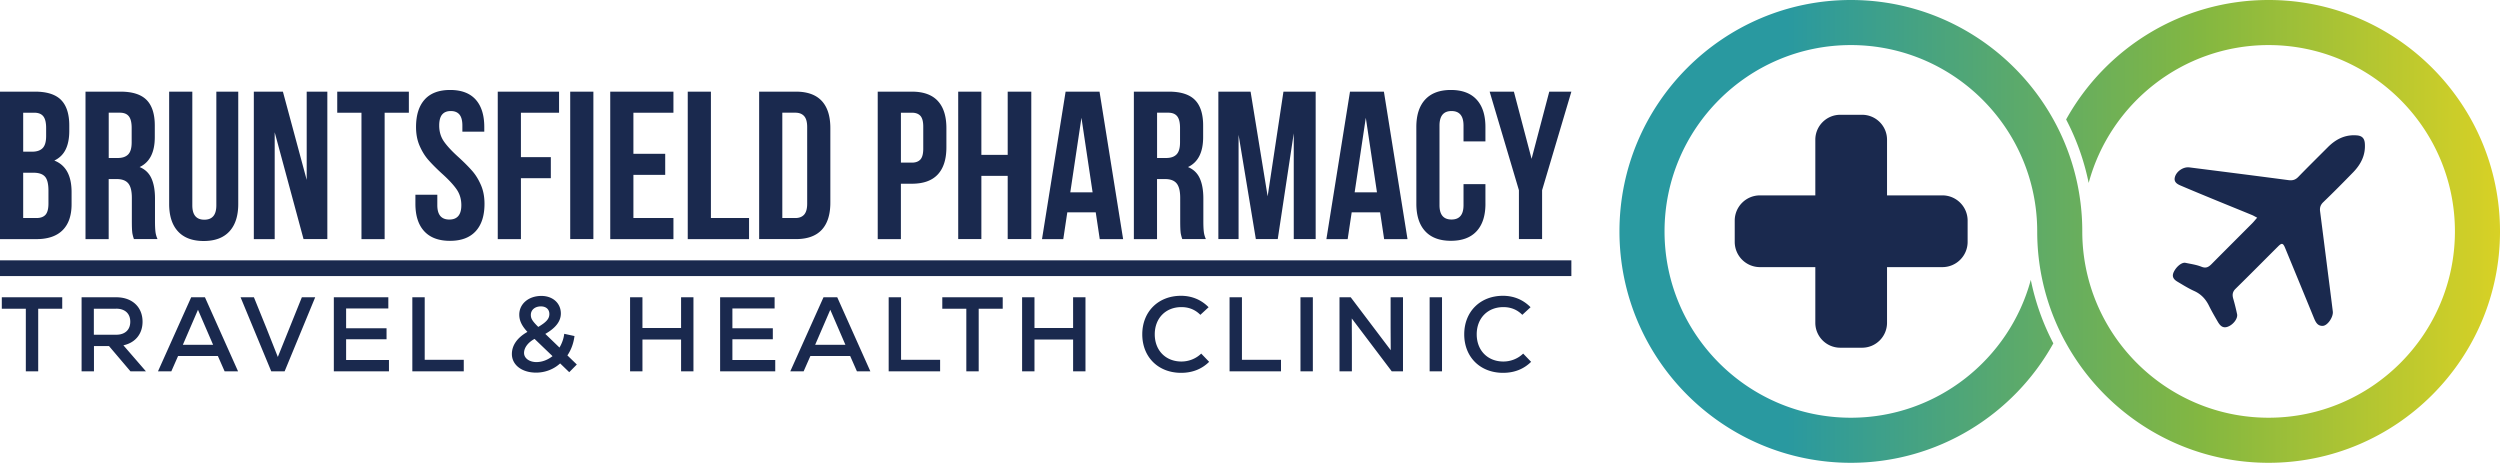 <svg xmlns="http://www.w3.org/2000/svg" data-name="Layer 2" viewBox="0 0 1109.24 205.34"><defs><linearGradient id="a" x1="718.55" x2="1109.24" y1="105.33" y2="105.33" gradientTransform="matrix(1 0 0 -1 0 208)" gradientUnits="userSpaceOnUse"><stop offset=".19" stop-color="#2999a0"/><stop offset=".66" stop-color="#83b741"/><stop offset="1" stop-color="#d8d125"/></linearGradient></defs><path d="M27.1 44.36c2.43 2.46 3.64 6.25 3.64 11.36v2.34c0 3.36-.55 6.14-1.64 8.32s-2.76 3.8-5 4.86c5.11 2 7.66 6.67 7.66 14.02v5.33c0 5.05-1.32 8.89-3.97 11.54s-6.53 3.97-11.64 3.97H0V40.66h15.51c5.3 0 9.16 1.23 11.59 3.69ZM10.28 67.3h4.02c2.06 0 3.6-.53 4.63-1.59s1.54-2.83 1.54-5.33v-3.64c0-2.37-.42-4.08-1.26-5.14-.84-1.06-2.17-1.59-3.97-1.59h-4.95V67.3h-.01Zm0 29.44h5.89c1.81 0 3.15-.48 4.02-1.45.87-.97 1.31-2.63 1.31-5v-5.7c0-2.99-.51-5.06-1.54-6.22-1.03-1.15-2.73-1.73-5.09-1.73h-4.58v20.09Zm48.41 6.36c-.13-.93-.19-2.62-.19-5.05V87.77c0-2.99-.53-5.12-1.59-6.4s-2.77-1.92-5.14-1.92h-3.55v26.64H37.94V40.66h15.51c5.3 0 9.16 1.23 11.59 3.69 2.43 2.46 3.64 6.25 3.64 11.36v5.14c0 6.73-2.24 11.15-6.73 13.27 2.43 1 4.17 2.66 5.23 5s1.59 5.31 1.59 8.93v10.09c0 1.87.06 3.38.19 4.53.12 1.15.43 2.29.93 3.41H59.42c-.37-1.06-.62-2.06-.75-2.99h.02Zm-10.46-33h4.02c2.06 0 3.6-.53 4.63-1.59 1.03-1.06 1.54-2.83 1.54-5.33v-6.45c0-2.37-.42-4.08-1.26-5.14S54.99 50 53.19 50h-4.95v20.09h-.01Zm37.1 21.03c0 4.24 1.78 6.35 5.33 6.35s5.33-2.12 5.33-6.35V40.66h9.72v49.82c0 5.3-1.31 9.36-3.93 12.2s-6.42 4.25-11.4 4.25-8.79-1.42-11.4-4.25c-2.62-2.83-3.93-6.9-3.93-12.2V40.66h10.28v50.47Zm36.54 14.96h-9.25V40.66h12.9l10.56 39.16V40.66h9.16v65.42h-10.56l-12.8-47.39v47.39h-.01Zm59.54-65.43v9.35h-10.75v56.08h-10.28V50.01h-10.75v-9.35h31.78Zm7.01 3.51c2.55-2.83 6.32-4.25 11.31-4.25s8.75 1.42 11.31 4.25c2.55 2.84 3.83 6.9 3.83 12.2v2.06h-9.72v-2.71c0-2.24-.44-3.88-1.31-4.91s-2.15-1.54-3.83-1.54-2.96.51-3.83 1.54c-.87 1.03-1.31 2.66-1.31 4.91 0 2.74.73 5.14 2.2 7.2 1.46 2.06 3.66 4.39 6.59 7.01 2.43 2.24 4.39 4.22 5.89 5.94 1.5 1.71 2.77 3.79 3.83 6.22s1.59 5.2 1.59 8.32c0 5.3-1.31 9.36-3.93 12.2s-6.42 4.25-11.4 4.25-8.79-1.42-11.4-4.25c-2.62-2.83-3.93-6.9-3.93-12.2v-4.02h9.72v4.67c0 4.24 1.78 6.35 5.33 6.35s5.33-2.12 5.33-6.35c0-2.74-.73-5.14-2.2-7.2-1.46-2.06-3.66-4.39-6.59-7.01-2.43-2.24-4.39-4.22-5.89-5.94-1.5-1.71-2.77-3.79-3.83-6.22s-1.59-5.2-1.59-8.32c0-5.3 1.28-9.36 3.83-12.2Zm55.98 25.56v9.35h-13.27v27.01h-10.28V40.66h27.2v9.35h-16.92v19.72h13.27Zm18.88-29.07v65.42H253V40.66h10.28Zm31.87 27.57v9.35h-14.11v19.16h17.76v9.35h-28.04V40.66h28.04v9.35h-17.76v18.22h14.11Zm20.28-27.57v56.08h16.92v9.35h-27.2V40.66h10.28Zm37.66 0c5.11 0 8.94 1.37 11.5 4.11 2.55 2.74 3.83 6.76 3.83 12.06v33.09c0 5.3-1.28 9.32-3.83 12.06-2.56 2.74-6.39 4.11-11.5 4.11h-16.26V40.66h16.26Zm-5.98 56.08h5.79c1.68 0 2.97-.5 3.88-1.5.9-1 1.36-2.62 1.36-4.86V56.36c0-2.24-.45-3.86-1.36-4.86-.9-1-2.2-1.5-3.88-1.5h-5.79v46.73Zm68.97-51.96c2.55 2.74 3.83 6.76 3.83 12.06v8.51c0 5.3-1.28 9.32-3.83 12.06-2.56 2.74-6.39 4.11-11.5 4.11h-4.86v24.58h-10.28V40.66h15.14c5.11 0 8.94 1.37 11.5 4.11Zm-16.35 27.38h4.86c1.68 0 2.94-.47 3.79-1.4.84-.93 1.26-2.52 1.26-4.77v-9.81c0-2.24-.42-3.83-1.26-4.77-.84-.93-2.1-1.4-3.79-1.4h-4.86v22.15Zm25.42 33.93V40.66h10.28V68.7h11.68V40.66h10.47v65.42h-10.47V78.04h-11.68v28.04h-10.28Zm62.8 0-1.78-11.87h-12.62l-1.78 11.87h-9.44l10.47-65.42h15.05l10.47 65.42h-10.37Zm-3.17-20.75-4.95-33.09-4.95 33.09h9.91Zm39.06 17.76c-.13-.93-.19-2.62-.19-5.05V87.77c0-2.99-.53-5.12-1.59-6.4s-2.77-1.92-5.14-1.92h-3.55v26.64h-10.28V40.66h15.51c5.3 0 9.16 1.23 11.59 3.69 2.43 2.46 3.64 6.25 3.64 11.36v5.14c0 6.73-2.24 11.15-6.73 13.27 2.43 1 4.17 2.66 5.23 5s1.59 5.31 1.59 8.93v10.09c0 1.87.06 3.38.19 4.53.12 1.15.43 2.29.93 3.41h-10.47c-.37-1.06-.62-2.06-.75-2.99h.02Zm-10.46-33h4.02c2.06 0 3.6-.53 4.63-1.59s1.54-2.83 1.54-5.33v-6.45c0-2.37-.42-4.08-1.26-5.14S520.14 50 518.34 50h-4.95v20.09h-.01Zm56.07-29.44h14.3v65.42h-9.72V59.16l-7.1 46.92h-9.72l-7.66-46.26v46.26h-8.97V40.66h14.3l7.57 46.45 7.01-46.45h-.01Zm44.68 65.43-1.78-11.87h-12.62l-1.78 11.87h-9.44l10.47-65.42h15.05l10.47 65.42h-10.37Zm-3.18-20.75L606 52.25l-4.95 33.09h9.91Zm48.13 5.05c0 5.3-1.31 9.36-3.93 12.2s-6.42 4.25-11.4 4.25-8.79-1.42-11.4-4.25c-2.62-2.83-3.93-6.9-3.93-12.2V56.37c0-5.3 1.31-9.36 3.93-12.2 2.62-2.83 6.42-4.25 11.4-4.25s8.79 1.42 11.4 4.25c2.62 2.84 3.93 6.9 3.93 12.2v6.36h-9.72v-7.01c0-4.3-1.78-6.45-5.33-6.45s-5.33 2.15-5.33 6.45v35.33c0 4.24 1.78 6.35 5.33 6.35s5.33-2.12 5.33-6.35V81.7h9.72v8.69Zm1.87-49.73h10.75l7.85 29.81 7.85-29.81h9.81L684.22 84.4v21.68h-10.28V84.4l-12.99-43.74ZM27.61 136.97H16.95v27.8h-5.49v-27.8H.8v-5.07h26.81v5.07Zm20.75 16.58h-6.67v11.22H36.2V131.9h15.4c7.04 0 11.65 4.32 11.65 10.84 0 5.45-3.24 9.34-8.5 10.47l10 11.55h-6.86l-9.53-11.22Zm3.19-16.58h-9.91v11.55h9.91c3.9 0 6.25-2.16 6.25-5.78s-2.35-5.78-6.25-5.78Zm45.11 20.99H79.01l-3 6.81h-5.92l14.74-32.87h6.1l14.7 32.87h-5.96l-3-6.81Zm-15.54-4.98h13.43l-6.71-15.54-6.71 15.54h-.01Zm58.73-21.08-13.57 32.87h-5.92l-13.62-32.87h5.92l5.54 13.66 5.07 12.82 10.66-26.48h5.92Zm32.73 27.84v5.02h-24.46v-32.87h24.18v4.97h-18.73v8.78h17.94v4.88h-17.94v9.2h19.02v.02Zm10.37-27.84h5.49v27.75h17.33v5.12h-22.82V131.9Zm69.62 33.24-4.04-3.9c-2.86 2.63-6.71 4.09-10.66 4.09-6.34 0-10.75-3.43-10.75-8.26 0-3.85 2.39-7.28 6.9-9.81-2.54-2.72-3.62-5.07-3.62-7.65 0-4.79 4.13-8.31 9.81-8.31 5.07 0 8.64 3.24 8.64 7.79 0 3.43-2.25 6.39-6.9 9.06l6.29 6.06c1.17-1.97 1.88-4.09 2.11-6.1l4.55.99c-.42 3.24-1.46 6.1-3.15 8.59l4.18 4.04-3.38 3.43.02-.02Zm-7.42-7.13-7.98-7.65c-2.96 1.64-4.65 3.95-4.65 6.25s2.3 4.04 5.49 4.04c2.53 0 4.98-.94 7.14-2.63Zm-9.62-18.31c0 1.64.61 2.68 3.29 5.35 3.66-2.16 4.93-3.66 4.93-5.73s-1.46-3.38-3.76-3.38c-2.68 0-4.46 1.6-4.46 3.76Zm72.15-7.8v32.87h-5.49v-14.13h-17.14v14.13h-5.49V131.9h5.49v13.62h17.14V131.9h5.49Zm36.29 27.84v5.02h-24.46v-32.87h24.18v4.97h-18.73v8.78h17.94v4.88h-17.94v9.2h19.02v.02Zm33.24-1.78h-17.65l-3 6.81h-5.92l14.74-32.87h6.1l14.7 32.87h-5.96l-3-6.81h-.01Zm-15.54-4.98h13.43l-6.71-15.54-6.71 15.54h-.01Zm32.63-21.08h5.49v27.75h17.33v5.12H394.3V131.9Zm50.6 5.07h-10.66v27.8h-5.49v-27.8h-10.66v-5.07h26.81v5.07Zm36.72-5.07v32.87h-5.49v-14.13h-17.14v14.13h-5.49V131.9h5.49v13.62h17.14V131.9h5.49Zm25.2 16.43c0-10.05 7.09-17.09 17.18-17.09 4.79 0 8.97 1.74 12.25 5.07l-3.66 3.38c-2.25-2.26-5.02-3.43-8.4-3.43-6.99 0-11.83 4.93-11.83 12.07s4.84 12.07 11.83 12.07c3.29 0 6.48-1.27 8.78-3.52l3.52 3.66c-3.29 3.24-7.47 4.88-12.44 4.88-10.19 0-17.23-7.04-17.23-17.09Zm38.73-16.43h5.49v27.75h17.33v5.12h-22.82V131.9Zm31.46 0h5.49v32.87h-5.49V131.9Zm45.49 0v32.87h-4.98l-17.75-23.48.05 10.47v13.01h-5.49V131.9h4.98l17.75 23.48-.05-9.82V131.9h5.49Zm11.82 0h5.49v32.87h-5.49V131.9Zm15.35 16.43c0-10.05 7.09-17.09 17.18-17.09 4.79 0 8.97 1.74 12.25 5.07l-3.66 3.38c-2.25-2.26-5.02-3.43-8.4-3.43-6.99 0-11.83 4.93-11.83 12.07s4.84 12.07 11.83 12.07c3.29 0 6.48-1.27 8.78-3.52l3.52 3.66c-3.29 3.24-7.47 4.88-12.44 4.88-10.19 0-17.23-7.04-17.23-17.09ZM0 115.5h697.21v7H0zm1044.01-38.97c-4.33 4.44-8.69 8.86-13.16 13.15-1.29 1.24-1.65 2.49-1.43 4.13.99 7.68 1.96 15.37 2.94 23.05.9 7.12 1.83 14.24 2.7 21.36.29 2.37-2.26 6.22-4.39 6.36-2.5.16-3.32-1.87-4.12-3.81-4.2-10.26-8.42-20.51-12.65-30.75-.9-2.19-1.47-2.33-3.08-.73-6.3 6.28-12.55 12.6-18.9 18.83-1.38 1.35-1.53 2.7-1.04 4.41a94.66 94.66 0 0 1 1.71 6.88c.4 1.94-1.78 4.75-4.24 5.59-2.19.75-3.37-.61-4.32-2.24-1.35-2.33-2.71-4.66-3.9-7.07-1.45-2.96-3.48-5.18-6.56-6.57-2.59-1.17-5.03-2.7-7.48-4.16-1.59-.95-2.58-2.18-1.62-4.24 1.11-2.37 3.58-4.46 5.24-4.1 2.39.51 4.86.84 7.1 1.74 2.04.82 3.19.08 4.48-1.22 5.98-6.03 11.99-12.02 17.98-18.03.68-.68 1.28-1.44 2.23-2.52-1.05-.55-1.65-.92-2.3-1.19-5.2-2.14-10.41-4.24-15.61-6.38-5.35-2.2-10.71-4.4-16.03-6.68-1.6-.68-3.17-1.6-2.55-3.81.72-2.56 3.76-4.6 6.41-4.26 14.65 1.86 29.29 3.71 43.93 5.65 1.79.24 3.09-.08 4.37-1.4 4.32-4.45 8.74-8.8 13.12-13.19 3.56-3.58 7.71-5.7 12.91-5.26 2.19.18 3.34 1.21 3.52 3.54.4 5.23-1.79 9.36-5.27 12.94v-.02Zm-263.12 41.99h24.56v24.69c0 6.12 4.96 11.07 11.07 11.07h9.68c6.12 0 11.07-4.96 11.07-11.07v-24.69h24.56c6.19 0 11.2-5.02 11.2-11.2v-9.43c0-6.19-5.02-11.2-11.2-11.2h-24.56V62c0-6.12-4.96-11.07-11.07-11.07h-9.68c-6.12 0-11.07 4.96-11.07 11.07v24.69h-24.56c-6.19 0-11.2 5.02-11.2 11.2v9.43c0 6.19 5.02 11.2 11.2 11.2Z" style="fill:#1a294e"/><path d="M1006.57 0c-38.62 0-72.32 21.42-89.84 53.01 4.58 8.75 7.99 18.21 10.01 28.16 9.48-35.2 41.67-61.17 79.83-61.17 45.58 0 82.67 37.08 82.67 82.67s-37.09 82.67-82.67 82.67c-38.16 0-70.35-25.98-79.83-61.17a82.483 82.483 0 0 1-2.84-21.5c0-15.81-3.59-30.79-10-44.18-.89-1.86-1.83-3.69-2.84-5.49-17.52-31.58-51.23-53-89.84-53-56.61 0-102.67 46.05-102.67 102.67s46.06 102.67 102.67 102.67c38.61 0 72.31-21.42 89.84-53-4.58-8.75-7.98-18.21-10-28.17-9.48 35.19-41.68 61.17-79.84 61.17-45.58 0-82.67-37.09-82.67-82.67S775.64 20 821.22 20c38.16 0 70.36 25.97 79.84 61.17a82.426 82.426 0 0 1 2.84 21.5c0 15.8 3.59 30.78 10 44.17.88 1.86 1.83 3.69 2.84 5.49 17.52 31.59 51.22 53.01 89.83 53.01 56.61 0 102.67-46.06 102.67-102.67S1063.18 0 1006.57 0Z" style="fill:url(#a)"/></svg>